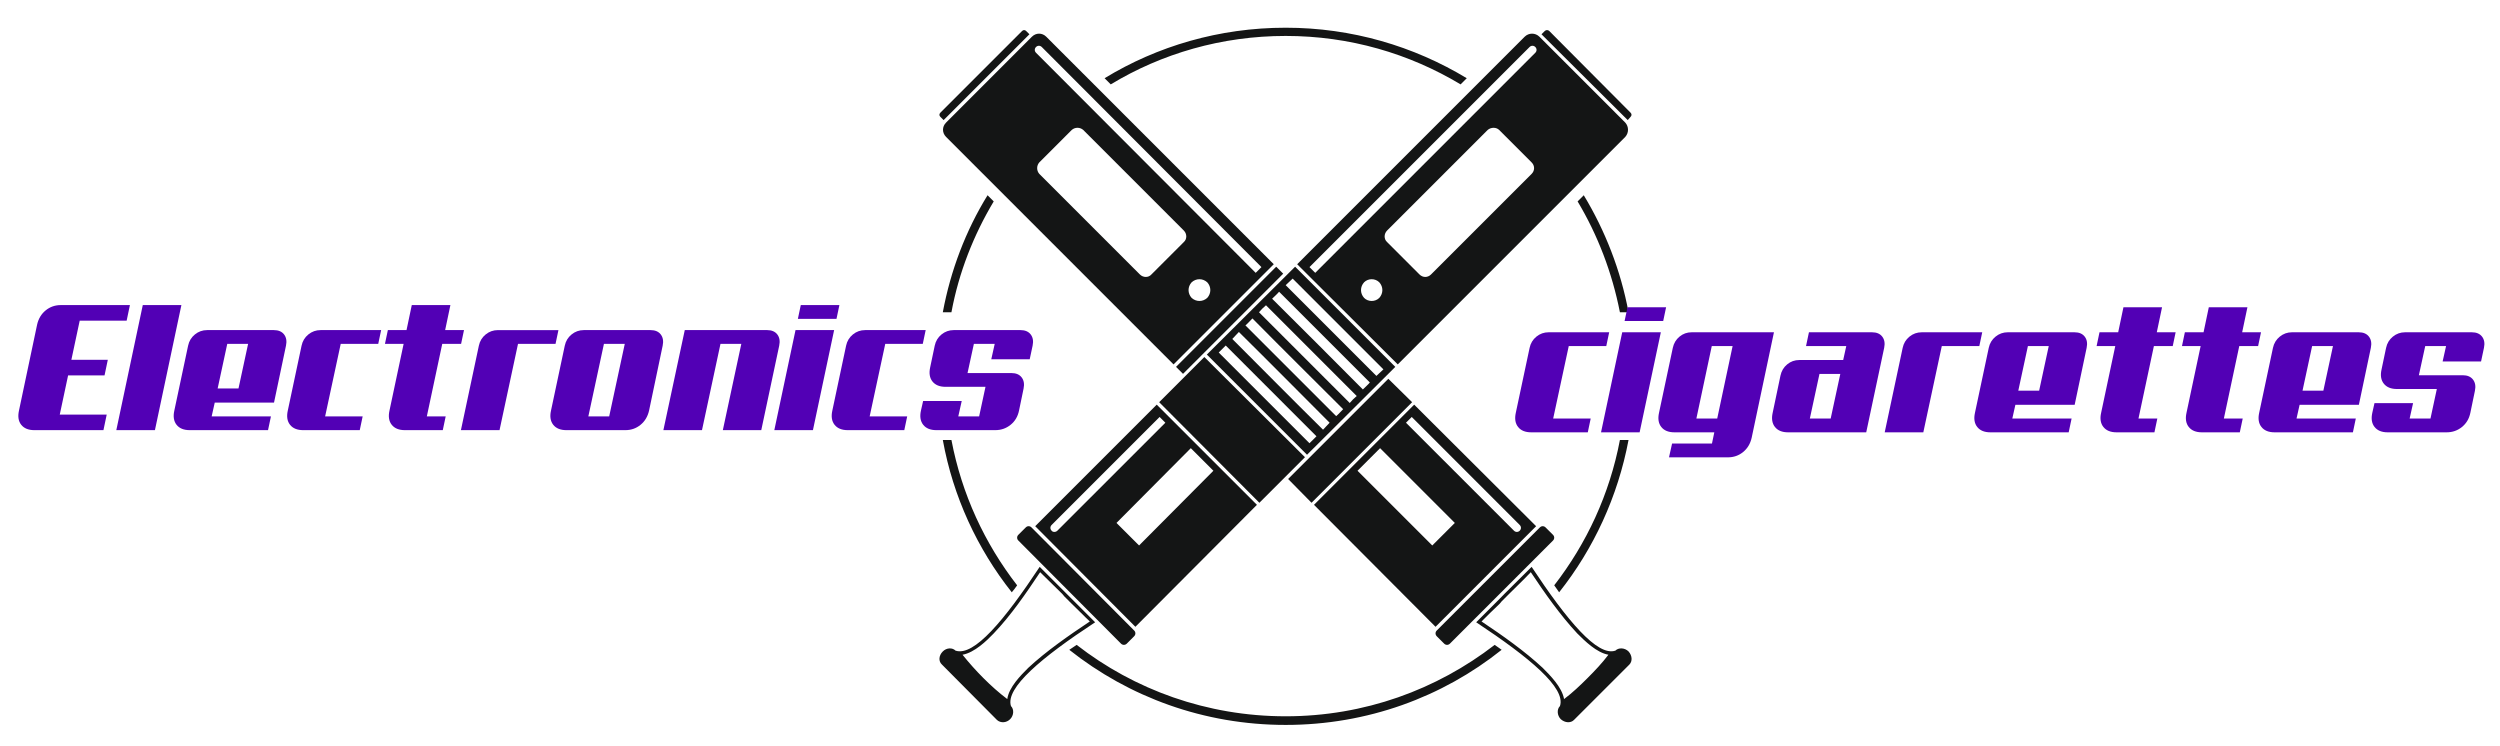 <?xml version="1.0" encoding="utf-8"?>
<!-- Generator: Adobe Illustrator 16.0.0, SVG Export Plug-In . SVG Version: 6.00 Build 0)  -->
<!DOCTYPE svg PUBLIC "-//W3C//DTD SVG 1.1//EN" "http://www.w3.org/Graphics/SVG/1.1/DTD/svg11.dtd">
<svg version="1.1" id="Calque_1" xmlns="http://www.w3.org/2000/svg" xmlns:xlink="http://www.w3.org/1999/xlink" x="0px" y="0px"
	 width="285.5px" height="85.25px" viewBox="0 0 285.5 85.25" enable-background="new 0 0 285.5 85.25" xml:space="preserve">
<path fill-rule="evenodd" clip-rule="evenodd" fill="#141515" d="M113.858,82.223l-6.284-6.327
	c-0.421-0.378-0.374-1.033,0.095-1.502l0,0c0.422-0.422,1.077-0.466,1.453-0.092c2.109,0.7,5.579-3.472,9.612-9.568
	c8.395,8.393-1.406-1.404,6.332,6.33c-6.143,4.032-10.271,7.504-9.614,9.567c0.376,0.374,0.33,1.078-0.094,1.5l0,0
	C114.937,82.553,114.28,82.601,113.858,82.223L113.858,82.223z M109.919,74.77c0.751,0.937,1.548,1.829,2.392,2.672
	c0.845,0.846,1.782,1.688,2.721,2.392c0.187-1.358,1.546-2.717,2.392-3.563c2.063-1.92,4.641-3.704,7.034-5.301
	c-0.705-0.652-1.361-1.356-2.064-2.016l-0.28-0.279c-0.188-0.188-0.377-0.375-0.563-0.563l-0.235-0.282
	c-0.844-0.844-1.687-1.642-2.533-2.487c-1.594,2.396-3.328,4.927-5.297,6.988C112.685,73.173,111.279,74.533,109.919,74.77
	L109.919,74.77z M128.02,73.504L116.296,61.73c-0.187-0.186-0.187-0.467,0-0.655l0.845-0.842c0.188-0.19,0.469-0.19,0.656,0
	l11.723,11.769c0.188,0.186,0.188,0.468,0,0.658l-0.842,0.844C128.488,73.689,128.207,73.689,128.02,73.504L128.02,73.504z
	 M129.661,71.58L118.22,60.092l13.879-13.881l11.442,11.441L129.661,71.58z M132.427,47.617l0.657,0.658l-12.333,12.331
	c-0.187,0.188-0.516,0.188-0.655,0l0,0c-0.188-0.187-0.188-0.467,0-0.655L132.427,47.617z M159.625,41.616l-11.488-11.441
	l25.978-25.979c0.472-0.469,1.22-0.469,1.688,0l9.8,9.802c0.421,0.469,0.421,1.171,0,1.641L159.625,41.616z M150.2,31.159
	l-0.656-0.656l25.134-25.135c0.188-0.187,0.47-0.187,0.656,0l0,0c0.188,0.188,0.188,0.469,0,0.656L150.2,31.159z M138.57,53.76
	l-2.579-2.579l-8.488,8.537l2.579,2.575L138.57,53.76z M143.822,57.417l-11.443-11.486l5.158-5.158l11.49,11.441L143.822,57.417z
	 M149.262,51.933l-11.44-11.442l10.081-10.034l11.441,11.44L149.262,51.933z M151.091,49.072
	c-3.845-3.798-6.566-6.566-10.363-10.363c0.235-0.282,0.516-0.516,0.751-0.797c3.844,3.797,6.564,6.564,10.363,10.363
	C151.606,48.558,151.324,48.791,151.091,49.072L151.091,49.072z M152.592,47.522c-3.8-3.796-6.52-6.517-10.364-10.361
	c0.281-0.233,0.517-0.516,0.798-0.797c3.799,3.846,6.565,6.565,10.362,10.364C153.105,47.01,152.872,47.291,152.592,47.522
	L152.592,47.522z M154.14,46.023c-3.846-3.844-6.566-6.564-10.362-10.363c0.233-0.281,0.514-0.563,0.797-0.798
	c3.799,3.799,6.517,6.52,10.362,10.363C154.653,45.461,154.373,45.741,154.14,46.023L154.14,46.023z M155.64,44.477
	c-3.798-3.799-6.52-6.564-10.364-10.363c0.283-0.281,0.563-0.517,0.797-0.797c3.845,3.845,6.566,6.563,10.364,10.362
	C156.2,43.96,155.92,44.195,155.64,44.477L155.64,44.477z M157.186,42.93l-10.361-10.364l0.797-0.75l10.363,10.364L157.186,42.93z
	 M149.544,50.618l-10.365-10.361l0.799-0.798l10.363,10.364L149.544,50.618z M162.108,31.346l-3.703-3.704
	c-0.374-0.327-0.374-0.938,0-1.313l11.488-11.488c0.377-0.329,0.985-0.329,1.313,0l3.705,3.705c0.377,0.375,0.377,0.938,0,1.313
	l-11.489,11.487C163.047,31.721,162.485,31.721,162.108,31.346L162.108,31.346z M155.78,34.02c-0.47-0.516-0.47-1.266,0-1.782
	c0.467-0.469,1.266-0.469,1.735,0c0.469,0.516,0.469,1.266,0,1.782C157.046,34.489,156.247,34.489,155.78,34.02L155.78,34.02z
	 M185.885,13.715l-9.848-9.801l0.376-0.373c0.141-0.141,0.374-0.141,0.516,0l9.284,9.33c0.141,0.143,0.141,0.33,0,0.47
	L185.885,13.715z M179.742,82.223l6.329-6.327c0.377-0.378,0.329-1.033-0.093-1.502l0,0c-0.424-0.422-1.125-0.466-1.501-0.092
	c-2.063,0.7-5.533-3.472-9.566-9.568c-8.439,8.393,1.407-1.404-6.33,6.33c6.097,4.032,10.271,7.504,9.566,9.567
	c-0.375,0.374-0.327,1.078,0.094,1.5l0,0C178.711,82.553,179.366,82.601,179.742,82.223L179.742,82.223z M183.682,74.77
	c-0.702,0.937-1.549,1.829-2.393,2.672c-0.843,0.846-1.735,1.688-2.673,2.392c-0.235-1.358-1.596-2.717-2.439-3.563
	c-2.063-1.92-4.594-3.704-6.986-5.301c0.656-0.652,1.361-1.356,2.063-2.016l0.234-0.279c0.188-0.188,0.375-0.375,0.563-0.563
	l0.281-0.282c0.844-0.844,1.688-1.642,2.484-2.487c1.596,2.396,3.377,4.927,5.3,6.988C180.961,73.173,182.322,74.533,183.682,74.77
	L183.682,74.77z M165.58,73.504l11.771-11.773c0.187-0.186,0.187-0.467,0-0.655l-0.844-0.842c-0.188-0.19-0.47-0.19-0.657,0
	l-11.771,11.769c-0.187,0.186-0.187,0.468,0,0.658l0.846,0.844C165.111,73.689,165.393,73.689,165.58,73.504L165.58,73.504z
	 M163.939,71.58l11.487-11.488l-13.926-13.881l-11.442,11.441L163.939,71.58z M161.22,47.617l-0.657,0.658l12.333,12.331
	c0.187,0.188,0.469,0.188,0.656,0l0,0c0.188-0.187,0.188-0.467,0-0.655L161.22,47.617z M134.021,41.616l11.443-11.441L119.485,4.195
	c-0.469-0.469-1.173-0.469-1.643,0l-9.798,9.802c-0.471,0.469-0.471,1.171,0,1.641L134.021,41.616z M143.4,31.159l0.656-0.656
	L118.97,5.368c-0.189-0.187-0.47-0.187-0.657,0l0,0c-0.188,0.188-0.188,0.469,0,0.656L143.4,31.159z M155.029,53.76l2.578-2.579
	l8.534,8.537l-2.576,2.575L155.029,53.76z M149.778,57.417l11.486-11.486l-2.718-2.674L147.104,54.7L149.778,57.417z
	 M146.542,31.254l-0.797-0.798l-11.442,11.44l0.798,0.798L146.542,31.254z M131.489,31.346l3.705-3.704
	c0.374-0.327,0.374-0.938,0-1.313L123.706,14.84c-0.376-0.329-0.938-0.329-1.313,0l-3.704,3.705c-0.327,0.375-0.327,0.938,0,1.313
	l11.487,11.487C130.552,31.721,131.161,31.721,131.489,31.346L131.489,31.346z M137.867,34.02c0.47-0.516,0.47-1.266,0-1.782
	c-0.517-0.469-1.266-0.469-1.782,0c-0.47,0.516-0.47,1.266,0,1.782C136.602,34.489,137.351,34.489,137.867,34.02L137.867,34.02z
	 M107.762,13.715l9.8-9.801l-0.375-0.373c-0.139-0.141-0.328-0.141-0.467,0l-9.332,9.33c-0.142,0.143-0.142,0.33,0,0.47
	L107.762,13.715z M146.824,3.165c7.549,0,14.629,2.109,20.68,5.767l-0.703,0.705c-5.863-3.519-12.661-5.533-19.977-5.533
	c-7.316,0-14.163,2.015-19.977,5.533l-0.703-0.705C132.146,5.274,139.227,3.165,146.824,3.165L146.824,3.165z M180.866,22.297
	c2.439,4.032,4.223,8.581,5.112,13.363h-0.984c-0.894-4.547-2.533-8.815-4.832-12.66L180.866,22.297z M185.979,50.245
	c-1.22,6.469-3.985,12.426-7.925,17.396c-0.188-0.278-0.375-0.516-0.562-0.798c3.703-4.782,6.328-10.411,7.502-16.598H185.979z
	 M171.488,74.208c-6.752,5.391-15.333,8.578-24.664,8.578c-9.333,0-17.914-3.188-24.712-8.578c0.28-0.192,0.562-0.378,0.843-0.563
	c6.564,5.107,14.866,8.155,23.869,8.155s17.255-3.048,23.868-8.155C170.973,73.83,171.206,74.016,171.488,74.208L171.488,74.208z
	 M115.545,67.641c-3.938-4.97-6.705-10.927-7.876-17.396h0.984c1.174,6.187,3.798,11.815,7.503,16.598
	C115.969,67.125,115.782,67.362,115.545,67.641L115.545,67.641z M107.669,35.66c0.89-4.783,2.625-9.332,5.11-13.363L113.483,23
	c-2.298,3.845-3.986,8.113-4.83,12.66H107.669z"/>
<g>
	<g>
		<path fill="#5200B5" d="M174.681,39.726c0.111-0.524,0.369-0.952,0.776-1.283c0.406-0.332,0.872-0.497,1.397-0.497h6.914
			l-0.331,1.573h-4.285l-1.78,8.28h4.285l-0.332,1.573h-6.458c-0.678,0-1.178-0.203-1.502-0.61
			c-0.323-0.406-0.409-0.948-0.259-1.626L174.681,39.726z"/>
		<path fill="#5200B5" d="M187.245,49.372h-4.408l2.421-11.427h4.41L187.245,49.372z M189.938,36.661h-4.41l0.333-1.572h4.408
			L189.938,36.661z"/>
		<path fill="#5200B5" d="M190.951,50.655h4.555l0.268-1.283h-4.553c-0.678,0-1.178-0.203-1.502-0.61
			c-0.323-0.406-0.409-0.948-0.258-1.626l1.573-7.41c0.111-0.524,0.365-0.952,0.766-1.283c0.401-0.332,0.862-0.497,1.388-0.497
			h9.397l-2.545,12.048c-0.153,0.677-0.476,1.218-0.974,1.625c-0.497,0.406-1.077,0.609-1.739,0.609H190.6L190.951,50.655z
			 M195.485,39.519l-1.759,8.28h2.38l1.759-8.28H195.485z"/>
		<path fill="#5200B5" d="M213.123,49.372h-8.922c-0.678,0-1.178-0.203-1.501-0.61c-0.324-0.406-0.412-0.948-0.26-1.626l0.89-4.243
			c0.111-0.524,0.365-0.952,0.767-1.283c0.399-0.331,0.863-0.496,1.388-0.496h5.008l0.352-1.595h-4.595l0.332-1.573h7.204
			c0.523,0,0.914,0.165,1.168,0.497c0.256,0.331,0.328,0.759,0.219,1.283L213.123,49.372z M207.782,42.706l-1.098,5.093h2.38
			l1.098-5.093H207.782z"/>
		<path fill="#5200B5" d="M226.039,39.519h-4.285l-2.111,9.854h-4.409l2.051-9.646c0.109-0.524,0.368-0.952,0.774-1.283
			c0.407-0.332,0.873-0.497,1.398-0.497h6.913L226.039,39.519z"/>
		<path fill="#5200B5" d="M227.115,39.726c0.11-0.524,0.37-0.952,0.776-1.283c0.407-0.332,0.873-0.497,1.397-0.497h7.618
			c0.523,0,0.914,0.165,1.169,0.497c0.256,0.331,0.327,0.759,0.218,1.283l-1.366,6.499h-6.77l-0.352,1.574h6.77l-0.332,1.573h-8.941
			c-0.677,0-1.177-0.203-1.501-0.61c-0.324-0.406-0.411-0.948-0.259-1.626L227.115,39.726z M231.587,39.519l-1.097,5.093h2.381
			l1.097-5.093H231.587z"/>
		<path fill="#5200B5" d="M241.71,49.372c-0.676,0-1.176-0.203-1.501-0.61c-0.324-0.406-0.412-0.948-0.258-1.626l1.613-7.617h-2.132
			l0.331-1.573h2.134l0.599-2.856h4.409l-0.6,2.856h2.152l-0.33,1.573h-2.153l-1.761,8.28h2.153l-0.331,1.573H241.71z"/>
		<path fill="#5200B5" d="M251.459,49.372c-0.676,0-1.176-0.203-1.501-0.61c-0.324-0.406-0.41-0.948-0.258-1.626l1.614-7.617h-2.131
			l0.329-1.573h2.134l0.599-2.856h4.41l-0.601,2.856h2.153l-0.331,1.573h-2.152l-1.76,8.28h2.153l-0.333,1.573H251.459z"/>
		<path fill="#5200B5" d="M259.572,39.726c0.111-0.524,0.371-0.952,0.778-1.283c0.407-0.332,0.871-0.497,1.396-0.497h7.619
			c0.523,0,0.913,0.165,1.168,0.497c0.255,0.331,0.328,0.759,0.218,1.283l-1.367,6.499h-6.768l-0.353,1.574h6.769l-0.33,1.573
			h-8.943c-0.676,0-1.177-0.203-1.501-0.61c-0.324-0.406-0.409-0.948-0.258-1.626L259.572,39.726z M264.045,39.519l-1.097,5.093
			h2.38l1.097-5.093H264.045z"/>
		<path fill="#5200B5" d="M281.248,42.852c0.524,0,0.913,0.165,1.169,0.496c0.255,0.332,0.329,0.76,0.218,1.284l-0.519,2.504
			c-0.138,0.678-0.459,1.22-0.962,1.626c-0.503,0.407-1.086,0.61-1.75,0.61h-6.727c-0.676,0-1.177-0.203-1.501-0.61
			c-0.324-0.406-0.41-0.948-0.258-1.626l0.247-1.097h4.408l-0.393,1.76h2.38l0.726-3.374h-4.554c-0.677,0-1.177-0.203-1.501-0.611
			c-0.324-0.406-0.411-0.948-0.258-1.625l0.517-2.463c0.109-0.524,0.368-0.952,0.776-1.283c0.406-0.332,0.872-0.497,1.397-0.497
			h7.617c0.523,0,0.914,0.165,1.17,0.497c0.256,0.331,0.327,0.759,0.217,1.283l-0.33,1.553h-4.389l0.393-1.76h-2.38l-0.726,3.333
			H281.248z"/>
	</g>
</g>
<g>
	<path fill="#5200B5" d="M3.927,49.123c-0.676,0-1.177-0.203-1.5-0.609c-0.325-0.407-0.411-0.95-0.259-1.626l2.07-9.813
		c0.152-0.676,0.476-1.218,0.973-1.625c0.497-0.407,1.076-0.61,1.738-0.61h7.888l-0.373,1.78H9.102L8.15,41.092h4.161l-0.373,1.78
		H7.777l-0.952,4.472h5.361l-0.373,1.779H3.927z"/>
	<path fill="#5200B5" d="M17.693,49.123h-4.41l3.023-14.283h4.409L17.693,49.123z"/>
	<path fill="#5200B5" d="M21.481,39.477c0.11-0.524,0.37-0.952,0.776-1.283s0.873-0.497,1.397-0.497h7.618
		c0.524,0,0.915,0.166,1.169,0.497c0.255,0.331,0.328,0.759,0.218,1.283l-1.367,6.5h-6.769l-0.352,1.573h6.769l-0.332,1.573h-8.942
		c-0.677,0-1.177-0.203-1.501-0.609c-0.323-0.407-0.41-0.95-0.258-1.626L21.481,39.477z M25.953,39.27l-1.097,5.092h2.381
		l1.097-5.092H25.953z"/>
	<path fill="#5200B5" d="M34.439,39.477c0.11-0.524,0.37-0.952,0.776-1.283s0.873-0.497,1.397-0.497h6.914l-0.331,1.573h-4.285
		l-1.78,8.28h4.285l-0.332,1.573h-6.458c-0.677,0-1.177-0.203-1.501-0.609c-0.324-0.407-0.41-0.95-0.258-1.626L34.439,39.477z"/>
	<path fill="#5200B5" d="M46.239,49.123c-0.676,0-1.176-0.203-1.5-0.609c-0.325-0.407-0.411-0.95-0.259-1.626l1.615-7.618h-2.132
		l0.331-1.573h2.132l0.6-2.856h4.41l-0.6,2.856h2.153l-0.331,1.573h-2.153l-1.76,8.28h2.153l-0.332,1.573H46.239z"/>
	<path fill="#5200B5" d="M63.442,39.27h-4.285l-2.111,9.854h-4.409l2.049-9.646c0.11-0.524,0.369-0.952,0.776-1.283
		s0.873-0.497,1.397-0.497h6.914L63.442,39.27z"/>
	<path fill="#5200B5" d="M64.497,39.477c0.111-0.524,0.369-0.952,0.777-1.283c0.407-0.331,0.873-0.497,1.397-0.497h7.618
		c0.524,0,0.914,0.166,1.169,0.497c0.255,0.331,0.328,0.759,0.218,1.283l-1.553,7.411c-0.152,0.676-0.477,1.219-0.973,1.626
		c-0.497,0.406-1.076,0.609-1.738,0.609h-6.729c-0.676,0-1.176-0.203-1.501-0.609c-0.323-0.407-0.41-0.95-0.258-1.626L64.497,39.477
		z M68.969,39.27l-1.78,8.28h2.38l1.78-8.28H68.969z"/>
	<path fill="#5200B5" d="M86.937,49.123h-4.389l2.111-9.854h-2.38l-2.112,9.854h-4.409l2.443-11.427h9.397
		c0.524,0,0.915,0.166,1.17,0.497c0.255,0.331,0.328,0.759,0.218,1.283L86.937,49.123z"/>
	<path fill="#5200B5" d="M92.837,49.123h-4.41l2.422-11.427h4.409L92.837,49.123z M95.528,36.413h-4.41l0.332-1.573h4.409
		L95.528,36.413z"/>
	<path fill="#5200B5" d="M96.624,39.477c0.111-0.524,0.37-0.952,0.776-1.283c0.407-0.331,0.873-0.497,1.398-0.497h6.914
		l-0.331,1.573h-4.285l-1.78,8.28h4.285l-0.331,1.573h-6.458c-0.677,0-1.177-0.203-1.501-0.609c-0.324-0.407-0.41-0.95-0.258-1.626
		L96.624,39.477z"/>
	<path fill="#5200B5" d="M115.504,42.603c0.524,0,0.914,0.166,1.169,0.497s0.328,0.759,0.218,1.284l-0.518,2.504
		c-0.138,0.676-0.459,1.219-0.963,1.626c-0.504,0.406-1.086,0.609-1.749,0.609h-6.728c-0.677,0-1.177-0.203-1.501-0.609
		c-0.324-0.407-0.41-0.95-0.259-1.626l0.248-1.097h4.409l-0.393,1.759h2.38l0.726-3.374h-4.555c-0.676,0-1.177-0.203-1.501-0.61
		s-0.41-0.949-0.259-1.625l0.518-2.464c0.11-0.524,0.369-0.952,0.776-1.283s0.873-0.497,1.397-0.497h7.618
		c0.523,0,0.913,0.166,1.169,0.497s0.328,0.759,0.218,1.283l-0.331,1.553h-4.389l0.393-1.76h-2.38l-0.725,3.333H115.504z"/>
</g>
</svg>
